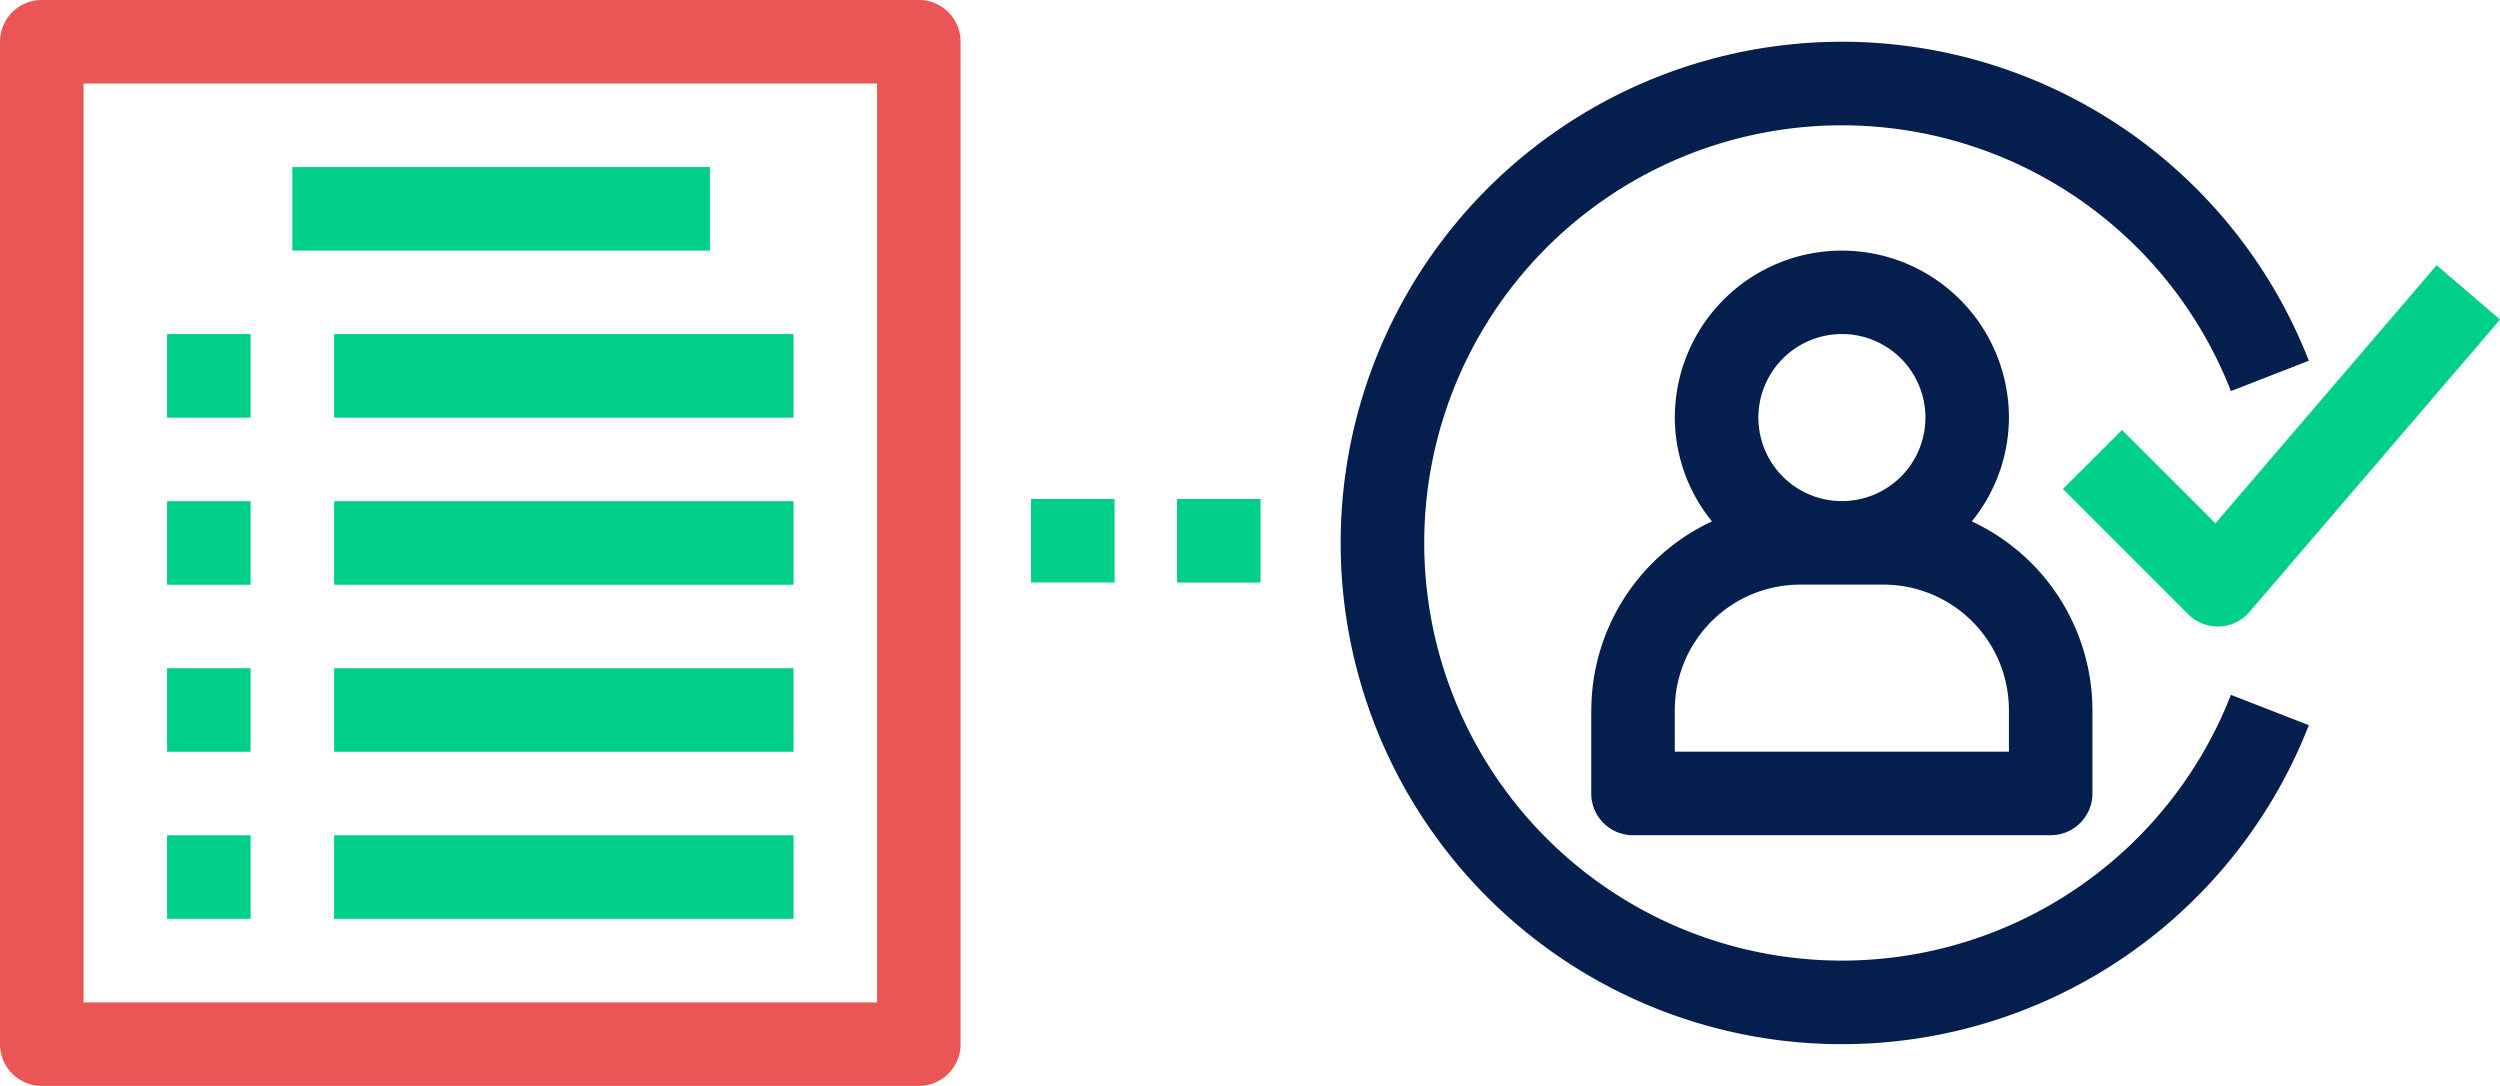 <?xml version="1.0" encoding="UTF-8"?>
<svg xmlns="http://www.w3.org/2000/svg" xmlns:xlink="http://www.w3.org/1999/xlink" id="Group_27" data-name="Group 27" width="99.457" height="43.2" viewBox="0 0 99.457 43.2">
  <defs>
    <clipPath id="clip-path">
      <rect id="Rectangle_38" data-name="Rectangle 38" width="99.457" height="43.2" fill="none"></rect>
    </clipPath>
  </defs>
  <rect id="Rectangle_27" data-name="Rectangle 27" width="16.615" height="3.323" transform="translate(11.63 6.646)" fill="#00cf89"></rect>
  <rect id="Rectangle_28" data-name="Rectangle 28" width="3.323" height="3.323" transform="translate(6.646 13.292)" fill="#00cf89"></rect>
  <rect id="Rectangle_29" data-name="Rectangle 29" width="18.277" height="3.323" transform="translate(13.292 13.292)" fill="#00cf89"></rect>
  <rect id="Rectangle_30" data-name="Rectangle 30" width="3.323" height="3.323" transform="translate(6.646 19.939)" fill="#00cf89"></rect>
  <rect id="Rectangle_31" data-name="Rectangle 31" width="18.277" height="3.323" transform="translate(13.292 19.939)" fill="#00cf89"></rect>
  <rect id="Rectangle_32" data-name="Rectangle 32" width="3.323" height="3.323" transform="translate(6.646 26.584)" fill="#00cf89"></rect>
  <rect id="Rectangle_33" data-name="Rectangle 33" width="18.277" height="3.323" transform="translate(13.292 26.584)" fill="#00cf89"></rect>
  <rect id="Rectangle_34" data-name="Rectangle 34" width="3.323" height="3.323" transform="translate(6.646 33.231)" fill="#00cf89"></rect>
  <rect id="Rectangle_35" data-name="Rectangle 35" width="18.277" height="3.323" transform="translate(13.292 33.231)" fill="#00cf89"></rect>
  <g id="Group_26" data-name="Group 26" transform="translate(0 0)">
    <g id="Mask_Group_25" data-name="Mask Group 25" clip-path="url(#clip-path)">
      <path id="Path_62" data-name="Path 62" d="M163.991,44.1v3.323a1.661,1.661,0,0,0,1.662,1.661h16.615a1.661,1.661,0,0,0,1.662-1.661V44.1a8.3,8.3,0,0,0-4.8-7.5,6.581,6.581,0,0,0,1.478-4.127,6.646,6.646,0,0,0-13.292,0,6.581,6.581,0,0,0,1.478,4.127,8.3,8.3,0,0,0-4.8,7.5m9.969-14.954a3.323,3.323,0,1,1-3.323,3.323,3.327,3.327,0,0,1,3.323-3.323M167.314,44.1a4.99,4.99,0,0,1,4.985-4.985h3.323a4.99,4.99,0,0,1,4.985,4.985v1.661H167.314Z" transform="translate(-100.687 -15.857)" fill="#041f4e"></path>
      <path id="Path_63" data-name="Path 63" d="M227.468,27.33l-8.8,10.268-3.716-3.715L212.6,36.232l4.985,4.985a1.662,1.662,0,0,0,1.175.487c.021,0,.042,0,.063,0a1.658,1.658,0,0,0,1.2-.579l9.969-11.631Z" transform="translate(-130.532 -16.78)" fill="#00cf89"></path>
      <path id="Path_64" data-name="Path 64" d="M138.166,24.243a19.941,19.941,0,0,0,38.517,7.25l-3.1-1.207a16.615,16.615,0,1,1,0-12.085l3.1-1.207a19.941,19.941,0,0,0-38.517,7.25" transform="translate(-84.831 -2.643)" fill="#041f4e"></path>
      <path id="Path_65" data-name="Path 65" d="M0,1.661V41.539A1.66,1.66,0,0,0,1.661,43.2H36.554a1.66,1.66,0,0,0,1.661-1.661V1.661A1.66,1.66,0,0,0,36.554,0H1.661A1.66,1.66,0,0,0,0,1.661M3.323,3.323H34.892V39.877H3.323Z" transform="translate(0 0)" fill="#e95655"></path>
      <rect id="Rectangle_36" data-name="Rectangle 36" width="3.323" height="3.323" transform="translate(46.824 19.851)" fill="#00cf89"></rect>
      <rect id="Rectangle_37" data-name="Rectangle 37" width="3.323" height="3.323" transform="translate(41.017 19.85)" fill="#00cf89"></rect>
    </g>
  </g>
</svg>
